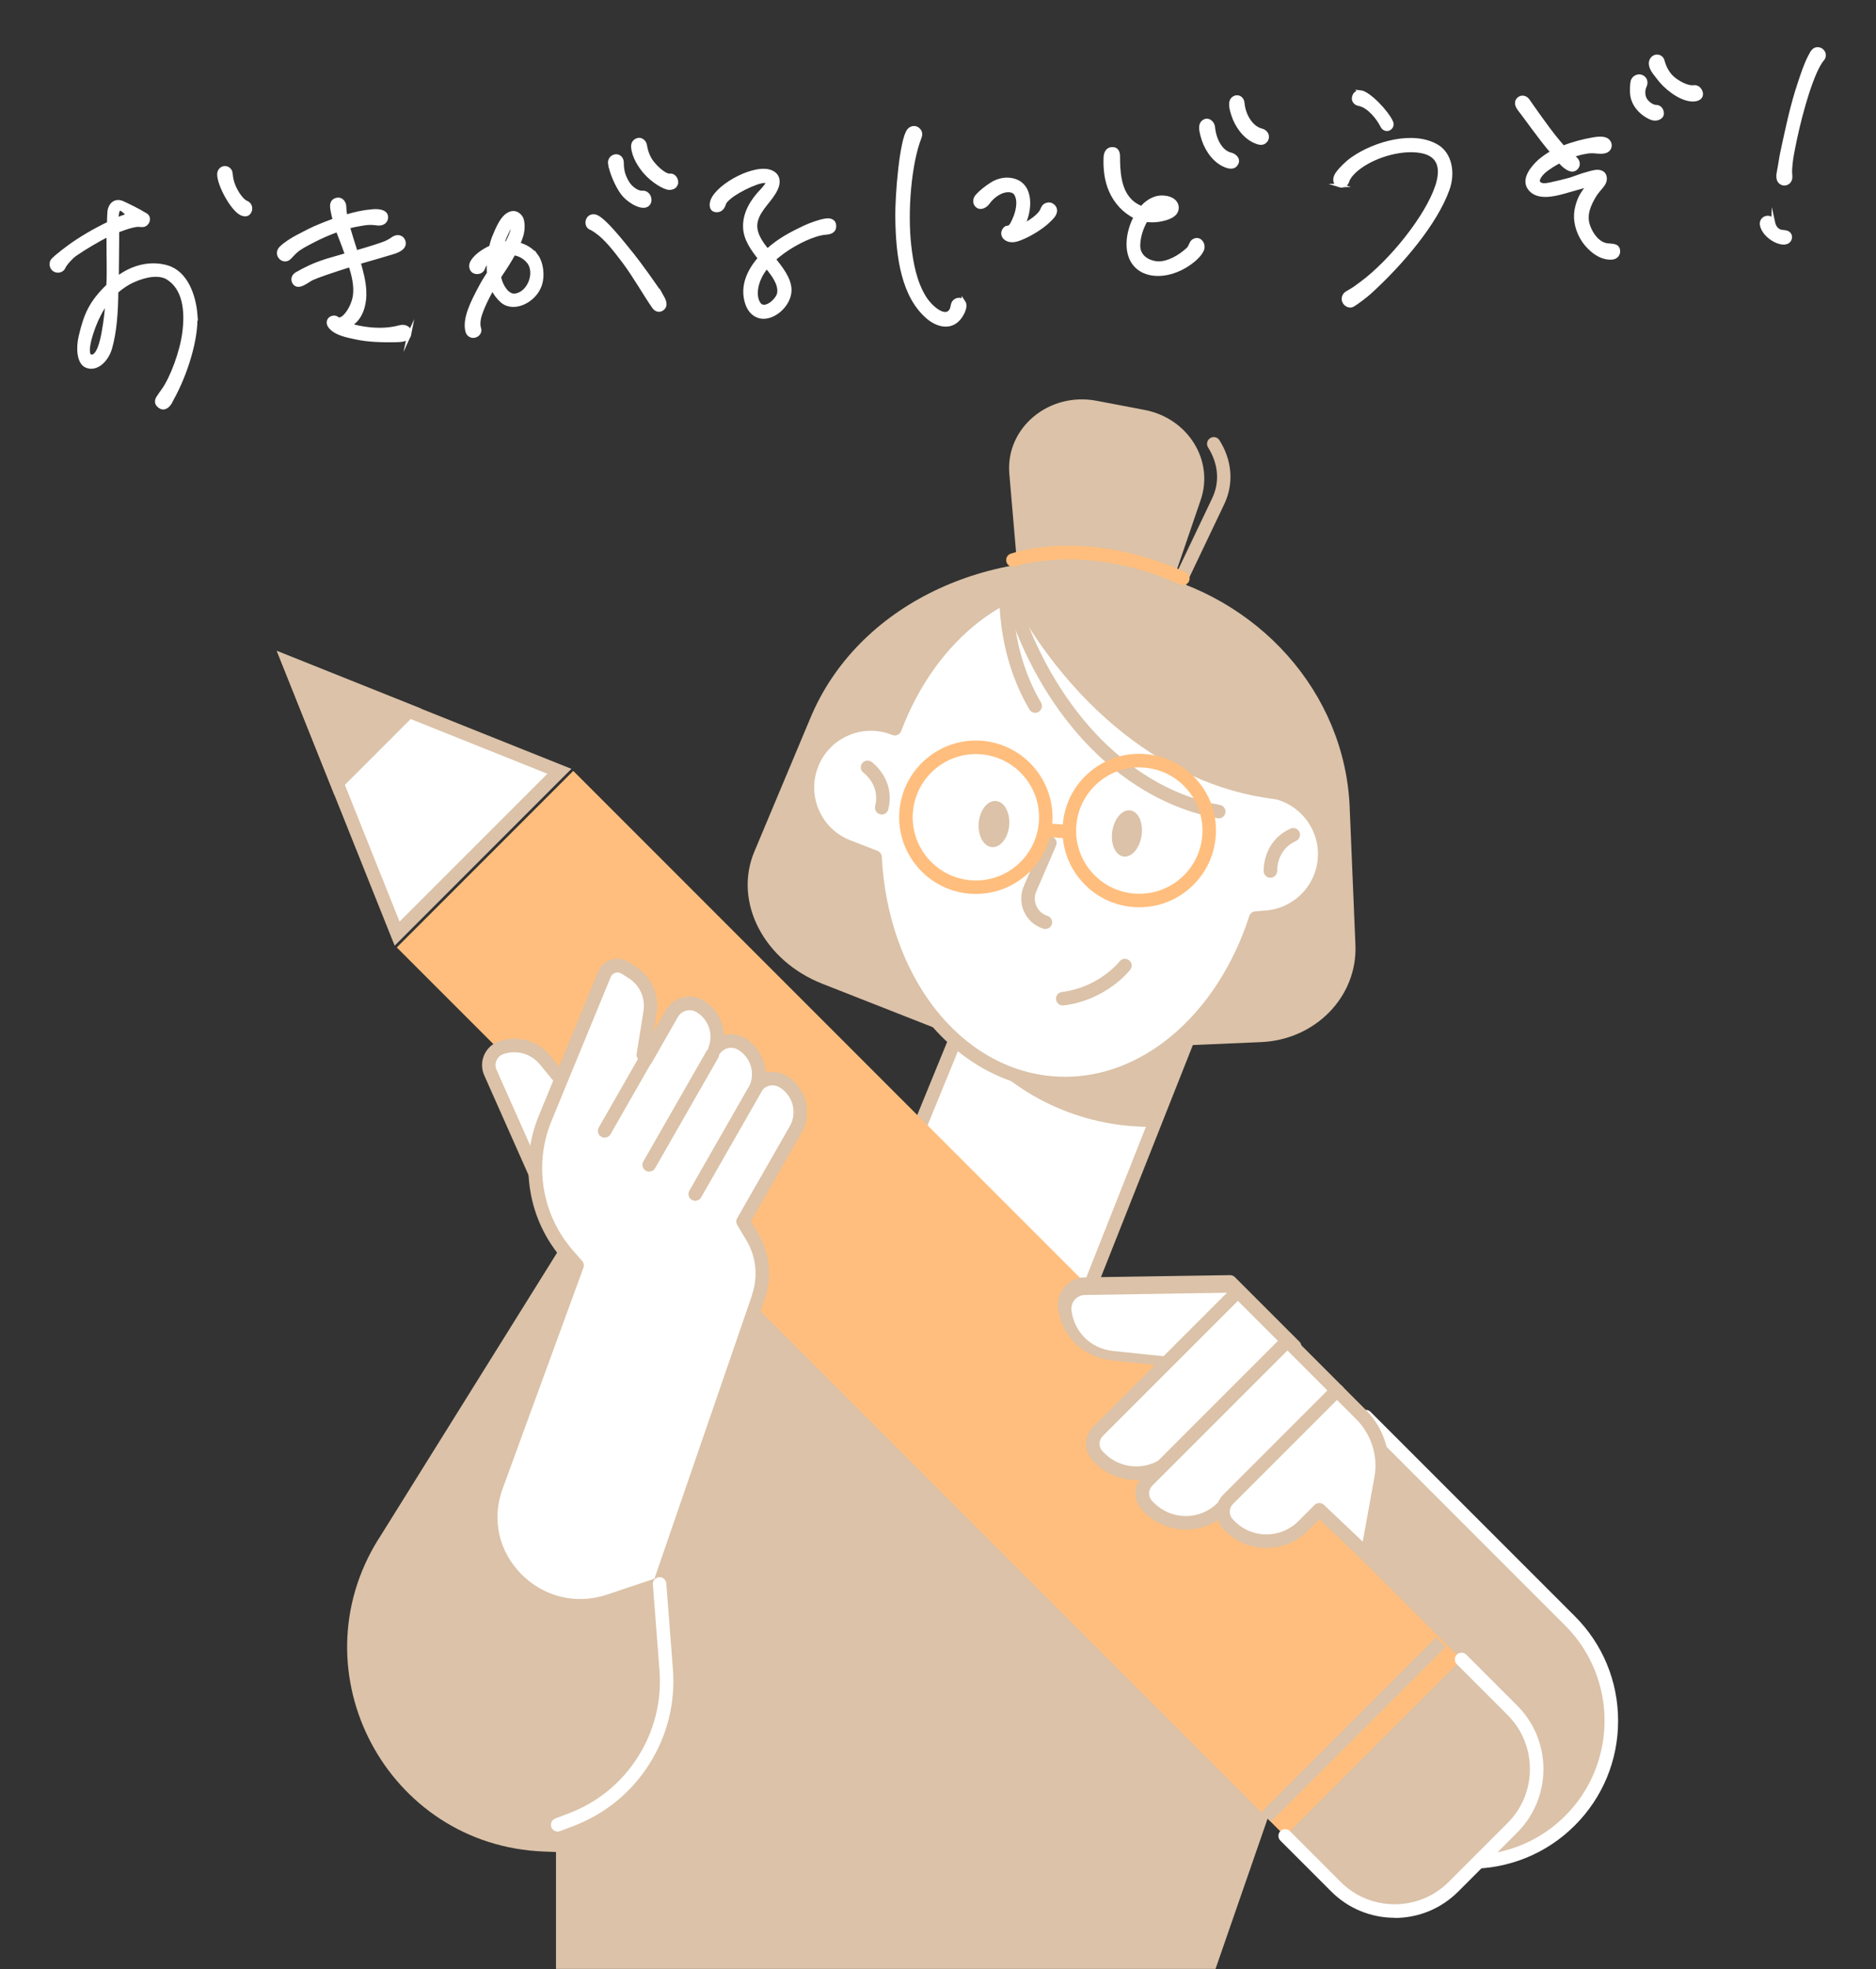 <?xml version="1.0" encoding="UTF-8"?>
<svg id="_レイヤー_2" data-name="レイヤー 2" xmlns="http://www.w3.org/2000/svg" width="244.19" height="256.21" viewBox="0 0 244.19 256.21">
  <rect x="0" y="0" width="244.19" height="256.21" fill="#333333" stroke="none"/>
  <defs>
    <style>
      .cls-1, .cls-2 {
        fill: #fff;
      }

      .cls-2 {
        stroke: #fff;
        stroke-miterlimit: 10;
        stroke-width: .5px;
      }

      .cls-3 {
        fill: #dbc2a8;
      }

      .cls-4 {
        fill: #ffbe7d;
      }
    </style>
  </defs>
  <g id="_コンテンツ" data-name="コンテンツ">
    <g>
      <g>
        <path class="cls-2" d="M25.42,40.9c.25,3.07-1.29,7.85-3,10.92-.14,.25-.27,.58-.46,.8-.33,.39-.72,.54-1.1,.29-.51-.32-.54-.76-.26-1.18,.14-.21,.39-.59,.65-.94,1.12-1.54,2.4-4.97,2.72-7.44,.4-2.96,.04-5.86-2.15-7.21-1.06-.64-2.8-.41-4.5,.37-.77,.34-1.5,.84-2.17,1.42-.02,2.69-.21,5.27-.81,7.37-.44,1.52-1.77,2.87-3.1,2.3-1-.44-1.11-2.32-.75-3.83,.66-2.74,1.25-4.31,3.6-6.59,.07-1.13,.05-2.29,.04-3.45-.03-.84,0-2.05-.02-3.21-1.39,.71-3.07,1.69-4.4,2.61-.27,.18-1.23,1.14-1.43,1.64-.17,.42-.72,.58-1.13,.37-.42-.21-.54-.76-.37-1.13,.1-.25,.93-.92,2.18-1.86,1.4-1.04,3.47-2.25,5.21-3.07,.01-.8,.05-1.41,.07-1.61,.1-.77,.72-1.5,1.72-1.06,.67,.31,1.96,.92,3.06,1.6,.34,.21,.39,.89-.18,1.22-.27,.14-.68,.02-.92,.04-.72,.06-1.46,.32-2.16,.58-.16,.05-.31,.11-.5,.2v1.33s-.02,2.37-.02,2.37c-.01,.8-.03,1.65,0,2.49,1.96-1.52,4.36-2.12,6.54-1.46,2.43,.73,3.47,3.69,3.67,6.16Zm-11.45-1.67c-.4,.51-.79,1.11-1.1,1.74-.9,1.72-2.06,5.3-1,5.42,.93,.08,1.41-1.92,1.65-3.38,.22-1.22,.36-2.48,.46-3.77Zm1.18-10.65c.5-.2,.89-.35,1.25-.46,.12-.05,.24-.06,.35-.11-.47-.4-1.01-1.12-1.34-.73-.18,.22-.22,.78-.25,1.31Zm17.4-1.21c-.13,.41-.46,.72-1.13,.41-1.17-.55-2.91-3.74-2.9-5.1,0-.44,.3-.79,.69-.82,.44-.04,.79,.3,.82,.7,.06,.68,.19,1.35,.66,2.23,.28,.54,.87,1.37,1.37,1.57,.42,.17,.61,.59,.48,1Z"/>
        <path class="cls-2" d="M53.28,43.53c-.14,.73-1.18,.74-1.82,.75-1.72,.02-3.53,0-5.21-.38-1.06-.23-2.65-.51-3.33-1.49-.23-.34-.18-.71,.08-.93,.23-.18,.62-.25,.88-.03,.69,.59,2.13-1.38,2.32-3.08,.14-1.25-.17-2.59-.6-3.88-2.39,.76-4.26,1.39-4.99,1.73-.62,.29-1.74,1.34-2.28,.59-.22-.3-.27-.86,.34-1.19,1.27-.7,2.08-1.13,3.95-1.73l2.51-.73c-.01-.16-.06-.28-.11-.39-.32-.94-.72-1.91-1.07-2.84-1.05,.37-2.18,.86-3.18,1.38-.61,.33-1.23,.62-1.77,.99-.69,.46-.94,.84-1.34,1.23-.78,.74-1.88-.41-1.1-1.23,.56-.57,1.47-1.12,2.17-1.5,1-.52,1.96-1.04,3.01-1.45,.58-.25,1.21-.46,1.83-.71-.12-.43-.23-.86-.31-1.34-.08-.48-.12-.99,.34-1.23,.69-.34,1.22,.18,1.23,.86,0,.4,.07,.84,.14,1.27,1.17-.38,2.36-.63,3.59-.73,.92-.07,1.86,.13,1.69,.99-.12,.53-.67,.7-1.19,.62-.57-.07-1.01-.12-1.92,.04-.59,.09-1.23,.22-1.85,.39,.28,.94,.72,2.39,1.03,3.33,1.72-.5,3.52-1.05,4.1-1.34,.31-.15,.5-.28,.76-.46,.46-.32,1.14-.29,1.35,.37,.27,.86-.86,1.27-1.45,1.44-1.49,.44-2.98,.89-4.39,1.28,.34,1.22,.68,2.43,.74,3.71,.09,1.6-.38,3.72-2,4.46,.49,.12,1.15,.31,1.51,.36,1.67,.31,3.44,.36,5.13-.1,.67-.18,1.38,.17,1.2,.99Z"/>
        <path class="cls-2" d="M69.83,33.32c.63,.87,.89,2.54,.43,3.82-.72,2.02-3.38,3.32-4.89,2.04-.43-.37-.92-.97-1.26-1.7-.88,1.52-1.66,3.22-1.79,4.16-.05,.4-.06,.77,.05,1.08,.16,.43-.13,.85-.56,.97-.43,.12-.85-.13-.97-.56-.46-1.65,.72-3.91,1.73-5.8,.31-.59,.67-1.18,1.06-1.77-.04-.52-.05-1.12,.02-1.73-.38,.31-.63,.65-.76,1.06-.13,.41-.59,.61-1.04,.49-.45-.12-.61-.63-.49-1.04,.26-.78,1.35-1.63,2.55-2.17,.12-.53,.27-1.07,.48-1.52,.67-1.66,1.24-2.55,1.98-2.85,.39-.15,.91-.19,1.4,.45,.31,.42,.36,1.5,.11,2.36-.13,.41-.26,.78-.43,1.16,.94,.25,1.79,.74,2.38,1.57Zm-4.79-.17l-.06,.21c.07-.09,.11-.17,.14-.25t-.08,.05Zm3.76,.9c-.49-.6-1.2-.99-1.93-1.09-.49,.92-1.09,1.85-1.67,2.7l-.21,.34s0,.12,.01,.16c.2,.99,1,2.37,1.99,2.29,1.87-.15,2.97-2.97,1.81-4.4Zm-3.4-2.37h.12c.16-.02,.32-.04,.48-.05,.35-.67,.58-1.21,.7-1.7,.09-.41,.06-.69-.03-.84-.19,.13-.36,.47-.54,.81-.27,.58-.55,1.17-.74,1.78Zm20.69,6.78c.33,.58,.7,1.27,.1,1.72-.38,.27-.79,.14-1.06-.23-1-1.4-2.5-4.05-3.89-5.9-1.17-1.55-2.34-3.06-3.57-3.92-.26-.18-.51-.36-.76-.46-.46-.16-.54-.72-.37-1.09,.2-.46,.72-.54,1.09-.37,1.08,.47,3.18,3.11,4.7,5,.76,.94,3.11,4.16,3.76,5.27Zm-6.69-17.11c-.09-.55,.24-.94,.68-1.02,.4-.07,.82,.21,.86,.73,.03,.32-.02,.72,.16,1.43,.12,.43,.31,.86,.54,1.24,.42,.73,1.32,1.38,1.95,1.33,.48-.04,.87,.29,.95,.81,.09,.56-.31,1.11-1.21,.86-.57-.15-1.17-.51-1.68-.95-.47-.4-.79-.86-1.07-1.36-.47-.81-1.01-2.08-1.17-3.08Zm8.62,2.35c0,.56-.46,.76-.9,.76-.6,0-2.16-.91-3.18-2.11-.67-.79-1.45-2.01-1.54-3.21-.04-.44,.17-.82,.65-.94,.39-.11,.82,.25,.9,.65,.15,.87,.42,1.77,1.17,2.59,.75,.86,1.64,1.47,2.08,1.4,.44-.08,.84,.41,.83,.86Z"/>
        <path class="cls-2" d="M108.59,29.32c.06,.8-.57,.93-1.12,.97-1.51,.12-3.83,1.23-5.54,2.46-.42,.31-.83,.63-1.2,.98,.9,1.17,2.01,2.49,2.05,3.97,.04,2-2.32,4.04-4.06,3.42-.83-.29-1.29-1.02-1.51-1.76-.66-2.15,.3-4.16,1.7-5.75-.94-1.21-1.93-2.53-1.94-4.14-.03-1.84,1.04-3.46,2.23-4.68,.37-.39,.84-.99,.67-1.14-.56-.48-3.73,1.03-4.89,2-.26,.22-.64,.53-.73,.86-.19,.66-.64,.98-1.22,.82-.37-.09-.53-.6-.3-1.22,.76-2.03,5.72-4.68,7.73-3.68,.84,.41,.94,1.25,.57,2.08-.68,1.54-2.2,2.55-2.63,4.23-.36,1.43,.55,2.76,1.48,3.89l.15-.13c1.38-1.24,2.96-2.09,4.7-2.91,.62-.29,1.94-.8,2.77-.91,.71-.1,1.06,.19,1.09,.63Zm-8.79,5.37c-.37,.43-.65,.86-.89,1.36-.48,.96-.8,2.47-.16,3.46,.74,1.14,2.53-.45,2.66-1.38,.18-1.22-.8-2.46-1.6-3.44Z"/>
        <path class="cls-2" d="M125.42,39.31c.41,.61-.26,1.75-.7,2.22-1.18,1.26-2.83,.67-3.91-.24-3.19-2.71-3.96-7.7-4.02-12.92-.05-3.04,.57-10.28,1.52-11.4,.29-.34,.73-.42,1.07-.21,.26,.18,.56,.51,.33,1.1-1.33,3.36-1.86,9.7-1.34,14.15,.26,2.26,.7,4.64,1.9,6.63,.88,1.45,2.81,3.02,3.55,1.72,.21-.38,.13-.89,.47-1.16,.38-.31,.86-.27,1.13,.11Zm11.89-11.68c-.09,.41-.5,.76-.76,1.03-.81,.83-2.38,1.8-3.47,2.25-.58,.25-1.24,.5-1.86,.27-.66-.23-.84-.9-.43-1.37,.18-.21,.31-.19,.43-.2,.4-.03,.66-.74,.83-1.11,.41-.92,.74-2.31,.22-3.23-.38-.69-1.41-.57-2.03-.28-.62,.29-1.18,.74-1.62,1.34-.32,.47-.9,.75-1.28,.54-.46-.24-.59-.88-.11-1.4,.52-.56,1.16-1.06,1.88-1.52,.65-.41,1.47-.64,2.2-.58,2.99,.24,2.9,3.62,1.95,5.7l-.14,.29s.08-.05,.12-.05c.62-.29,1.27-.71,1.79-1.19,.22-.22,.45-.44,.58-.73,.14-.25,.16-.5,.47-.68,.27-.14,.55-.17,.8-.03,.38,.21,.53,.56,.44,.93Z"/>
        <path class="cls-2" d="M156.48,32.45c-.2,.54-.75,1.1-1.21,1.46-3.65,2.95-8.77,2.24-8.36-2.69,.08-.93,.4-2.04,.92-3-1.42-.65-2.6-1.92-3.25-3.43-.59-1.36-.75-2.87-.68-4.36,.03-.56,.31-1.11,1-1.04,.52,.04,.65,.55,.64,.99,0,1.93,.14,4.2,1.46,5.62,.44,.49,.99,.84,1.61,1.07,.55-.65,1.27-1.15,2.06-1.33,.91-.19,2.41,.08,2.51,1.2,.09,1.16-1.44,1.52-2.31,1.67-.59,.09-1.16,.09-1.72,.02-.56,.97-.95,2.12-.98,3.25-.04,1.49,1.19,2.27,2.48,2.37,1.33,.09,2.9-.8,3.99-1.81,.34-.31,.37-.83,.68-1.06,.76-.54,1.43,.36,1.17,1.07Zm-6.01-5.29c-.12,.05-.19,.1-.27,.18,.4-.03,.87-.15,1.22-.26-.28-.02-.69-.06-.96,.08Zm10.29-5.65c-.41,.39-1.16,.09-1.62-.15-1.34-.73-2.27-2.26-2.63-3.72-.12-.51-.39-1.37,.14-1.78,.57-.45,1.21,.1,1.26,.7,.12,1.44,.9,3.22,2.29,3.54,.61,.15,1.19,.79,.56,1.4Zm3.96-3.17c-.37,.43-.94,.24-1.4,.03-1.37-.61-2.38-2.09-2.81-3.46-.17-.55-.53-1.64,.03-2.09,.53-.4,1.16-.09,1.21,.62,.13,1.55,1.1,3.2,2.45,3.53,.61,.15,.99,.8,.51,1.36Z"/>
        <path class="cls-2" d="M174.39,24.13c-.7-.22-.84-.94-.11-1.8,.22-.26,.88-1.03,1.79-1.67,2.92-2.04,7.98-3.46,11.03-1.58,1.61,.99,2.12,3.36,1.33,5.55-1.57,4.38-5.96,9.59-10.18,13.43-.49,.44-1.62,1.3-2.16,1.62-.38,.23-.92,0-1.12-.43-.19-.42-.03-.88,.35-1.11,.99-.6,.58-.29,1.87-1.24,3.86-2.84,8.56-8.68,9.88-12.68,.74-2.27,.39-4.12-2.14-4.56-2.69-.46-6.32,.68-8.35,2.37-.38,.31-1.04,.97-1.2,1.54-.12,.45-.59,.69-1,.56Zm2.7-12.14c1.05,.12,3.42,2.57,4.01,3.93,.15,.35-.02,.68-.33,.83-.31,.15-.68-.03-.83-.33-.48-1-1.74-2.63-3.04-2.88-.45-.08-.76-.42-.67-.87,.08-.45,.42-.72,.87-.67Z"/>
        <path class="cls-2" d="M206.34,19.76c-.59,.13-1.18,.3-1.76,.51,.09,.11,.18,.18,.26,.22,.63,.35,.69,1.03,.31,1.38-.37,.35-.78,.22-1.21-.06-.34-.21-.64-.51-.91-.85-.73,.38-1.38,.79-1.95,1.24-.34,.27-1.11,1.09-.84,1.55,.28,.46,.99,.36,1.58,.23,.87-.19,1.69-.38,2.52-.61,.74-.22,1.48-.56,2.23-.74,.43-.12,1.06-.33,1.5-.28,.44,.04,.74,.26,.82,.7,.15,.91-.73,1.38-1.33,2.36-.74,1.22-1.32,2.55-.84,3.96,.37,1.09,1.23,2.35,2.45,2.53,.69,.1,1.36-.03,1.46,.68,.08,.51-.29,.91-.81,.95-1.48,.12-2.85-1.05-3.63-2.15-.86-1.25-1.27-2.79-.95-4.25,.29-1.31,.72-1.99,1.63-3.1-1.1,.29-2.35,.67-3.41,.96-1.3,.35-3.34,.83-4.33-.45-.94-1.21,.38-2.76,1.31-3.6,.49-.4,1.02-.8,1.67-1.14-.04,0-.04-.04-.09-.07-1.5-1.72-3.73-4.91-4.17-5.44-.44-.53-.57-1.08-.12-1.44,.42-.32,.91-.11,1.14,.23,.78,1.14,2.68,3.79,3.35,4.62,.27,.34,.76,.94,1.25,1.5,1.28-.51,2.66-.86,3.92-1.08,.47-.08,1.23-.18,1.69,.06,.33,.17,.53,.56,.44,.93-.12,.45-.51,.6-.91,.64-.72,.06-1.22-.18-2.28,.03Zm9.99-4.99c0,.56-.78,.83-1.36,.59-1.24-.5-2.42-1.69-2.54-3.16-.03-.4-.02-1.28,.07-1.61,.12-.45,.58-.73,1.03-.65,.41,.09,.89,.53,.55,1.28-.17,.38-.28,1.03,.01,1.64,.2,.42,.89,1.05,1.49,1.04,.44,0,.76,.42,.75,.86Zm3.7-1.83c-1.54-.2-3.31-1.66-4.16-2.83-.36-.49-.88-1.01-.98-1.65-.08-.43,.09-.85,.48-1.04,.43-.2,.93,.04,1.04,.48,.23,.86,.67,1.79,1.52,2.44,.86,.65,1.89,1.09,2.53,1,.44-.08,.82,.25,.94,.73,.13,.59-.4,.99-1.37,.87Z"/>
        <path class="cls-2" d="M230.8,28.92c.12,.55,.35,.89,.73,1.11,.42,.25,1.05,.03,1.36,.45,.27,.34,.07,.88-.32,1.03-.93,.36-2.87-.77-3.22-2.14-.29-1.06,1.2-1.5,1.45-.44Zm6.42-21.23c-1.32,1.55-2.78,6.73-3.54,10.28-.29,1.39-.61,2.82-.66,4.23-.01,.32,.05,.64,.03,.92-.06,.73-.88,1.03-1.36,.51-.31-.34-.23-.9-.15-1.31,.17-.82,.27-1.67,.44-2.48,.67-3.1,1.3-6.16,2.31-9.13,.39-1.16,.77-2.35,1.33-3.4,.21-.38,.41-.88,.89-.92,.72-.06,1.18,.75,.71,1.31Z"/>
      </g>
      <g>
        <path class="cls-3" d="M49.25,200.3l46.53-74.61,33.94,33.94,43.31,53.84-14.81,42.72H72.37v-15.21s-1.55-.06-1.55-.06c-20.42-.76-32.38-23.3-21.57-40.64Z"/>
        <g>
          <path class="cls-3" d="M156.59,198.73h37.6c10.14,0,18.38,8.24,18.38,18.38h0c0,10.14-8.24,18.38-18.38,18.38h-37.6v-36.76h0Z" transform="translate(207.58 -66.93) rotate(45)"/>
          <path class="cls-1" d="M177.75,237.52l-26.58-26.58c-.34-.34-.34-.9,0-1.24l25.99-25.99c.17-.17,.39-.26,.62-.26s.46,.09,.62,.26l26.58,26.58-.62,.62,.62-.62c3.64,3.64,5.64,8.47,5.64,13.62s-2,9.98-5.64,13.62c-3.75,3.75-8.69,5.63-13.62,5.63s-9.86-1.88-13.62-5.63Zm-24.72-27.21l25.96,25.96c6.82,6.82,17.93,6.82,24.75,0,6.82-6.82,6.82-17.93,0-24.75l-25.96-25.96-24.75,24.75Z"/>
        </g>
        <g>
          <g>
            <path class="cls-1" d="M118.64,149.22l10.33,19.74c2.74,5.24,10.36,4.84,12.54-.66l17.03-43-25.79-10.56-14.11,34.47Z"/>
            <path class="cls-3" d="M128.19,169.38l-10.33-19.74c-.12-.23-.13-.5-.03-.74l14.11-34.47c.18-.45,.7-.67,1.15-.48l25.79,10.56c.45,.18,.66,.69,.48,1.14l-17.03,43c-1.13,2.87-3.75,4.75-6.83,4.91-.14,0-.28,.01-.43,.01-2.91,0-5.52-1.57-6.88-4.18Zm5.04-53.48l-13.62,33.28,10.14,19.38c1.11,2.11,3.27,3.35,5.66,3.22,2.38-.13,4.41-1.58,5.29-3.8l16.71-42.2-24.17-9.89Z"/>
          </g>
          <path class="cls-3" d="M125.99,135.26l8.34-20.38,24.25,9.92-8.93,21.82c-8.91,0-17.71-3.94-23.66-11.36Z"/>
          <path class="cls-3" d="M141.76,72.96l6.62,1.36c15.42,3.17,26.68,15.82,27.3,30.69l.75,17.95c.28,6.71-5.2,12.34-12.3,12.64l-27.25,1.16,4.88-63.79Z"/>
          <path class="cls-3" d="M154.23,74.59l-7.73-1.18c-18.02-2.75-34.91,5.47-40.98,19.93l-7.33,17.47c-2.74,6.53,1.21,14.19,8.86,17.2l29.38,11.55,17.8-64.97Z"/>
          <path class="cls-3" d="M151,81.95c.33,0,.64-.19,.8-.5l7.56-15.86c1.26-2.65,1.03-5.68-.63-8.31-.26-.41-.8-.53-1.21-.27-.41,.26-.53,.8-.27,1.21,1.35,2.15,1.54,4.5,.53,6.62l-7.56,15.86c-.21,.44-.02,.96,.42,1.17,.12,.06,.25,.09,.38,.09Z"/>
          <path class="cls-3" d="M150.67,81.48l5.62-16.43c1.76-5.15-1.66-10.63-7.3-11.71l-6.25-1.19c-6.22-1.19-11.88,3.54-11.36,9.51l1.68,19.57,17.61,.27Z"/>
          <g>
            <path class="cls-1" d="M105.66,99.47c1.65-4.25,6.43-6.36,10.68-4.71l.14,.05c4.63-12.23,14.77-20.4,25.82-19.5,12.22,.99,21.55,12.76,22.94,27.6,3.79,.48,6.86,3.54,7.19,7.5h0c.38,4.54-2.99,8.53-7.54,8.91l-1.43,.12c-4.25,13.31-14.87,22.4-26.5,21.46-12.71-1.03-22.29-13.71-23.06-29.38l-3.53-1.37c-4.25-1.65-6.36-6.43-4.71-10.68Z"/>
            <path class="cls-3" d="M136.89,141.79c-6.35-.52-12.26-3.9-16.63-9.54-4.18-5.38-6.73-12.5-7.21-20.11l-3-1.16c-2.27-.88-4.07-2.6-5.05-4.83-.98-2.23-1.04-4.71-.16-6.99h0c.88-2.27,2.6-4.07,4.83-5.05,2.01-.89,4.22-1.02,6.3-.4,2.37-5.88,5.98-10.8,10.48-14.26,4.85-3.73,10.35-5.46,15.93-5.01,6.1,.5,11.83,3.67,16.14,8.93,4.08,4.98,6.74,11.63,7.53,18.79,3.92,.81,6.92,4.15,7.26,8.18,.42,5.02-3.32,9.44-8.34,9.87l-.85,.07c-2.16,6.44-5.9,12.08-10.58,15.92-4.52,3.72-9.63,5.65-14.89,5.65-.58,0-1.17-.02-1.75-.07Zm-9.37-60.95c-4.44,3.41-7.97,8.36-10.22,14.29-.08,.22-.25,.4-.46,.49-.21,.1-.46,.1-.68,.02l-.14-.05c-1.84-.71-3.84-.67-5.64,.13-1.8,.79-3.19,2.24-3.9,4.08h0c-.71,1.84-.67,3.84,.13,5.64,.79,1.8,2.24,3.19,4.08,3.9l3.53,1.37c.32,.13,.54,.43,.56,.78,.37,7.46,2.81,14.45,6.87,19.69,4.07,5.24,9.53,8.39,15.38,8.86,.54,.04,1.07,.07,1.6,.07,4.85,0,9.59-1.8,13.78-5.25,4.55-3.75,8.17-9.31,10.2-15.66,.11-.34,.41-.58,.76-.61l1.43-.12c4.05-.34,7.07-3.91,6.73-7.96-.29-3.45-2.99-6.27-6.42-6.7-.41-.05-.73-.38-.77-.79-.66-7.08-3.22-13.65-7.21-18.52-4.06-4.96-9.22-7.83-14.92-8.29-.53-.04-1.06-.06-1.59-.06-4.58,0-9.09,1.61-13.12,4.71Z"/>
          </g>
          <path class="cls-3" d="M130.87,76.29c3.69-2.04,7.74-3.02,11.91-2.68,12.58,1.02,22.14,13.76,23.5,29.87,.83,.11,1.62,.35,2.36,.69-14.85-.46-29.17-11.21-37.77-27.87Z"/>
          <path class="cls-3" d="M158.64,106.48c.42,0,.79-.3,.86-.72,.09-.48-.23-.94-.71-1.02-5.54-1-10.86-3.94-15.39-8.48-4.53-4.55-8.16-10.58-10.5-17.45-.16-.46-.66-.71-1.12-.55-.46,.16-.71,.66-.55,1.12,2.42,7.12,6.19,13.39,10.92,18.12,4.79,4.8,10.44,7.9,16.33,8.97,.05,0,.11,.01,.16,.01Z"/>
          <path class="cls-3" d="M134.75,92.75c.15,0,.3-.04,.44-.12,.42-.25,.56-.78,.32-1.2-2.43-4.15-3.67-8.98-3.69-14.34,0-.49-.4-.88-.88-.88h0c-.49,0-.88,.4-.88,.88,.02,5.67,1.34,10.79,3.93,15.22,.16,.28,.46,.44,.76,.44Z"/>
          <path class="cls-3" d="M114.77,105.99c.39,0,.75-.27,.85-.67,.97-3.88-2.06-6.1-2.18-6.19-.4-.28-.94-.19-1.23,.2-.28,.39-.19,.94,.2,1.23,.1,.07,2.18,1.64,1.51,4.33-.12,.47,.17,.95,.64,1.07,.07,.02,.14,.03,.22,.03Z"/>
          <path class="cls-3" d="M165.36,114.21s.03,0,.04,0c.48-.02,.86-.43,.84-.92,0-.12-.07-2.73,2.46-3.87,.44-.2,.64-.72,.44-1.16-.2-.44-.72-.64-1.16-.44-3.64,1.65-3.5,5.4-3.49,5.56,.02,.47,.41,.84,.88,.84Z"/>
          <path class="cls-3" d="M148.59,108.74c-.25,1.66-1.31,2.87-2.36,2.71-1.05-.16-1.7-1.63-1.45-3.29,.25-1.66,1.31-2.87,2.36-2.71s1.7,1.63,1.45,3.29Z"/>
          <ellipse class="cls-3" cx="129.37" cy="107.21" rx="3.01" ry="1.99" transform="translate(11.03 226.49) rotate(-84.87)"/>
          <path class="cls-3" d="M138.32,130.83s.07,0,.11,0c5.61-.71,8.56-4.5,8.69-4.66,.3-.39,.22-.94-.16-1.23-.39-.29-.94-.22-1.23,.16-.03,.04-2.66,3.37-7.51,3.98-.48,.06-.82,.5-.76,.98,.06,.44,.44,.77,.87,.77Z"/>
          <path class="cls-3" d="M136.07,120.88c.37,0,.72-.24,.84-.61,.15-.46-.11-.96-.57-1.1-.64-.2-1.15-.65-1.43-1.27-.28-.61-.29-1.29-.02-1.91l2.57-5.95c.19-.45-.01-.96-.46-1.16-.45-.19-.96,.01-1.16,.46l-2.57,5.95c-.46,1.07-.45,2.28,.03,3.34,.48,1.06,1.39,1.86,2.5,2.21,.09,.03,.18,.04,.27,.04Z"/>
          <g>
            <path class="cls-4" d="M147.48,118.02c-2.66-.22-5.07-1.45-6.8-3.49-1.73-2.03-2.56-4.61-2.34-7.27h0c.22-2.66,1.45-5.07,3.49-6.8,2.03-1.73,4.61-2.56,7.27-2.34,2.66,.22,5.07,1.45,6.8,3.49,1.73,2.03,2.56,4.61,2.34,7.27-.22,2.66-1.45,5.07-3.49,6.8-1.82,1.55-4.08,2.37-6.44,2.37-.27,0-.55-.01-.83-.03Zm-4.51-16.21c-1.67,1.42-2.69,3.41-2.87,5.6h0c-.18,2.19,.51,4.31,1.93,5.99,1.42,1.67,3.41,2.69,5.6,2.87,2.19,.18,4.31-.51,5.99-1.93,1.67-1.42,2.69-3.41,2.87-5.6,.18-2.19-.51-4.31-1.93-5.99-1.42-1.67-3.41-2.69-5.6-2.87-.23-.02-.45-.03-.68-.03-1.95,0-3.81,.68-5.31,1.96Z"/>
            <path class="cls-4" d="M126.21,116.29c-5.48-.45-9.58-5.27-9.14-10.76h0c.45-5.48,5.27-9.58,10.76-9.14,5.48,.45,9.58,5.27,9.14,10.76-.42,5.21-4.8,9.17-9.94,9.17-.27,0-.54-.01-.82-.03Zm-7.38-10.61h0c-.37,4.52,3.01,8.49,7.53,8.86,4.52,.37,8.49-3.01,8.86-7.53,.37-4.52-3.01-8.49-7.53-8.86-.23-.02-.45-.03-.67-.03-4.23,0-7.84,3.26-8.19,7.55Z"/>
            <path class="cls-4" d="M138.57,109.07c.45,0,.84-.35,.88-.81,.04-.48-.32-.91-.81-.95l-1.85-.15c-.48-.04-.91,.32-.95,.81-.04,.48,.32,.91,.81,.95l1.85,.15s.05,0,.07,0Z"/>
            <path class="cls-4" d="M153.97,76.14c.34,0,.66-.19,.8-.52,.2-.44,0-.96-.44-1.16-12.92-5.81-22.38-2.55-22.78-2.41-.46,.16-.7,.67-.53,1.12,.16,.46,.67,.7,1.12,.53h0c.09-.03,9.23-3.15,21.46,2.36,.12,.05,.24,.08,.36,.08Z"/>
          </g>
        </g>
        <g>
          <path class="cls-4" d="M196.84,237.85l-7.66,7.66c-4.23,4.23-11.09,4.23-15.31,0L51.65,123.28l22.97-22.97,122.23,122.23c4.23,4.23,4.23,11.09,0,15.31Z"/>
          <rect class="cls-3" x="160.08" y="224.17" width="32.18" height="1.76" transform="translate(-107.53 190.48) rotate(-45)"/>
          <path class="cls-3" d="M167.27,238.9l22.97-22.97,6.61,6.61c4.23,4.23,4.23,11.09,0,15.31l-7.66,7.66c-4.23,4.23-11.09,4.23-15.31,0l-6.61-6.61Z"/>
          <path class="cls-1" d="M181.53,249.56c3.13,0,6.07-1.22,8.28-3.43l7.66-7.66c2.21-2.21,3.43-5.15,3.43-8.28s-1.22-6.07-3.43-8.28l-6.61-6.61c-.34-.34-.9-.34-1.24,0-.34,.34-.34,.9,0,1.24l6.61,6.61c1.88,1.88,2.91,4.38,2.91,7.03,0,2.66-1.03,5.16-2.91,7.03l-7.66,7.66c-1.88,1.88-4.38,2.91-7.03,2.91s-5.16-1.03-7.03-2.91l-6.61-6.61c-.34-.34-.9-.34-1.24,0-.34,.34-.34,.9,0,1.24l6.61,6.61c2.21,2.21,5.15,3.43,8.28,3.43Z"/>
          <g>
            <polygon class="cls-1" points="72.82 100.36 37.61 86.27 51.69 121.48 72.82 100.36"/>
            <path class="cls-3" d="M39.19,87.85l32.06,12.83-19.24,19.24-12.83-32.06h0Zm-3.16-3.16h0Zm0,0l15.34,38.36,23.01-23.01-38.36-15.34h0Z"/>
          </g>
          <polygon class="cls-3" points="54.81 92.2 43.54 103.47 36.03 84.69 54.81 92.2"/>
        </g>
        <g>
          <g>
            <path class="cls-1" d="M168.53,175.62l-8.41-8.41-18.91,.29c-1.59,.02-2.81,1.42-2.62,3h0c.38,3.2,2.93,5.7,6.13,6.04l17.08,1.78,6.73-2.69Z"/>
            <path class="cls-3" d="M161.71,178.78l-17.08-1.78c-3.63-.38-6.48-3.18-6.91-6.81-.12-1,.19-2.01,.85-2.76,.66-.76,1.62-1.2,2.62-1.22l18.91-.29c.24,0,.47,.09,.64,.26l8.41,8.41c.21,.21,.3,.51,.24,.8s-.26,.53-.54,.64l-6.73,2.69c-.1,.04-.22,.06-.33,.06-.03,0-.06,0-.09,0Zm-1.95-10.57l-18.53,.29c-.52,0-.99,.23-1.33,.61-.34,.39-.49,.88-.43,1.4,.34,2.81,2.54,4.97,5.35,5.27l16.86,1.76,5.29-2.12-7.21-7.21Z"/>
          </g>
          <g>
            <path class="cls-1" d="M156.8,167.22h0c1.32,0,2.39,1.07,2.39,2.39v25.67h-9.35v-21.09c0-3.84,3.12-6.96,6.96-6.96Z" transform="translate(135.61 418.67) rotate(-135)"/>
            <path class="cls-3" d="M142.53,190.35l-.23-.23c-1.24-1.24-1.24-3.26,0-4.5l18.21-18.21c.17-.17,.39-.26,.62-.26s.46,.09,.62,.26l6.61,6.61c.34,.34,.34,.9,0,1.24l-15.09,15.09c-1.44,1.44-3.34,2.23-5.37,2.23s-3.94-.79-5.37-2.23Zm18.6-21.08l-17.59,17.59c-.56,.56-.56,1.46,0,2.01l.23,.23s0,0,0,0c1.1,1.1,2.57,1.71,4.13,1.71s3.03-.61,4.13-1.71l14.47-14.47-5.37-5.37Z"/>
          </g>
          <g>
            <path class="cls-1" d="M149.6,196.17l-.23-.23c-.9-.9-.9-2.36,0-3.26l18.21-18.21,6.61,6.61-15.09,15.09c-2.62,2.62-6.88,2.62-9.5,0Z"/>
            <path class="cls-3" d="M148.98,196.8l-.23-.23c-.6-.6-.93-1.4-.93-2.25,0-.85,.33-1.65,.93-2.25l18.21-18.21c.17-.17,.39-.26,.62-.26s.46,.09,.62,.26l6.61,6.61c.34,.34,.34,.9,0,1.24l-15.09,15.09c-1.44,1.44-3.34,2.23-5.37,2.23-2.03,0-3.94-.79-5.37-2.23Zm18.6-21.08l-17.59,17.59c-.27,.27-.42,.63-.42,1.01,0,.38,.15,.74,.42,1.01l.23,.23s0,0,0,0c1.1,1.1,2.57,1.71,4.13,1.71s3.03-.61,4.13-1.71l14.47-14.47-5.37-5.37Z"/>
          </g>
          <g>
            <path class="cls-1" d="M160.1,198.57l-.23-.23c-.9-.9-.9-2.36,0-3.26l14.16-14.16,3.13,3.13c2.18,2.18,3.16,5.3,2.61,8.34l-1.81,9.98-6.23-5.91-2.12,2.12c-2.62,2.62-6.88,2.62-9.5,0Z"/>
            <path class="cls-3" d="M177.35,203l-5.61-5.32-1.52,1.52c-2.96,2.96-7.78,2.96-10.75,0h0l-.23-.23c-.6-.6-.93-1.4-.93-2.25,0-.85,.33-1.65,.93-2.25l14.16-14.16c.34-.34,.9-.34,1.24,0l3.13,3.13c2.39,2.39,3.45,5.8,2.85,9.12l-1.81,9.98c-.06,.32-.28,.58-.59,.68-.09,.03-.18,.04-.27,.04-.22,0-.44-.08-.61-.24Zm-16.86-7.3c-.27,.27-.42,.63-.42,1.01s.15,.74,.42,1.01l.23,.23c2.28,2.28,5.98,2.28,8.26,0l2.12-2.12c.34-.34,.88-.34,1.23-.02l5.05,4.79,1.52-8.38c.5-2.76-.39-5.58-2.37-7.56l-2.5-2.5-13.54,13.54Zm-.39,2.5h0Z"/>
          </g>
        </g>
        <g>
          <g>
            <path class="cls-1" d="M70.64,154.89l-6.81-15.33c-.57-1.27,.07-2.76,1.38-3.23h0c2.05-.73,4.34-.1,5.71,1.59l3.77,4.61-4.05,12.36Z"/>
            <path class="cls-3" d="M69.84,155.25l-6.81-15.33c-.37-.83-.38-1.79-.02-2.62,.36-.84,1.05-1.49,1.91-1.8,2.39-.86,5.08-.11,6.69,1.86l3.77,4.61c.19,.23,.25,.55,.15,.83l-4.05,12.36c-.11,.35-.43,.59-.79,.6-.01,0-.03,0-.04,0-.35,0-.66-.2-.8-.52Zm.41-16.77c-1.14-1.39-3.04-1.92-4.74-1.32-.4,.14-.72,.44-.88,.83-.17,.39-.17,.82,0,1.21l5.89,13.24,3.19-9.73-3.46-4.24Z"/>
          </g>
          <g>
            <g>
              <path class="cls-1" d="M70.95,145.49l7.71-18.73c.43-1.04,1.68-1.44,2.63-.85l.93,.58c1.77,1.09,2.71,3.14,2.38,5.19l-.89,5.54,.35,.58,3.37-5.9c.73-1.28,2.38-1.74,3.65-.99,1.94,1.15,2.73,3.5,1.98,5.56,.79-1.03,2.22-1.35,3.37-.69,1.98,1.13,2.79,3.51,2.03,5.59,.79-1.03,2.22-1.35,3.37-.69,2.21,1.27,2.98,4.08,1.71,6.3l-6.84,11.95,1.19,1.98c1.41,2.36,1.71,5.22,.82,7.82l-12.87,37.37-6.61,2.22c-9.17,3.07-17.95-5.76-14.69-14.86,.02-.07,.05-.13,.07-.2l10.47-28.63-1.14-1.3c-4.32-4.89-5.48-11.81-2.99-17.84Z"/>
              <path class="cls-3" d="M66.55,206.01c-3.36-3.43-4.44-8.36-2.83-12.85l10.36-28.34-.8-.9c-2.23-2.52-3.7-5.61-4.25-8.93-.56-3.32-.17-6.72,1.11-9.83l7.71-18.73c.3-.73,.91-1.29,1.66-1.54,.75-.24,1.57-.15,2.25,.27l.93,.58c2.08,1.28,3.17,3.67,2.78,6.08l-.39,2.41,1.58-2.77c.48-.83,1.25-1.43,2.18-1.67,.92-.24,1.87-.11,2.69,.37,1.65,.97,2.63,2.7,2.69,4.53,.87-.24,1.82-.14,2.65,.33,1.69,.97,2.69,2.72,2.76,4.57,.87-.24,1.82-.14,2.65,.33,2.63,1.5,3.54,4.87,2.04,7.5l-6.58,11.5,.92,1.54c1.55,2.59,1.88,5.71,.89,8.56l-12.87,37.37c-.09,.26-.29,.46-.55,.55l-6.61,2.22c-1.32,.44-2.68,.66-4.02,.66-3.31,0-6.53-1.32-8.95-3.8Zm31.34-37.56c.81-2.36,.54-4.94-.74-7.08l-1.19-1.98c-.16-.27-.17-.61,0-.89l6.84-11.95c1.02-1.79,.4-4.07-1.39-5.1-.75-.43-1.71-.23-2.24,.46-.26,.35-.74,.45-1.12,.24-.38-.21-.55-.67-.4-1.07,.63-1.71-.06-3.62-1.64-4.52-.75-.43-1.71-.23-2.24,.46-.26,.35-.74,.45-1.12,.24-.38-.21-.55-.67-.4-1.07,.62-1.69-.05-3.58-1.6-4.5-.4-.24-.88-.3-1.34-.18-.47,.12-.86,.43-1.1,.85l-3.37,5.9c-.16,.27-.44,.44-.75,.44-.32,0-.6-.16-.76-.43l-.35-.58c-.11-.18-.15-.39-.11-.59l.89-5.54c.27-1.71-.5-3.4-1.97-4.31l-.93-.58c-.24-.15-.51-.18-.78-.09-.27,.09-.47,.28-.58,.53l-7.71,18.73c-1.16,2.81-1.5,5.87-1,8.87,.5,2.99,1.83,5.78,3.84,8.06l1.14,1.3c.21,.24,.28,.58,.17,.88l-10.47,28.63-.07,.19c-1.41,3.91-.5,8.04,2.43,11.03,2.93,2.99,7.2,4.02,11.15,2.7l6.2-2.08,12.73-36.96Z"/>
            </g>
            <path class="cls-3" d="M84.51,152.44c.31,0,.6-.16,.76-.44l8.23-14.38c.24-.42,.1-.96-.33-1.2-.42-.24-.96-.1-1.2,.33l-8.23,14.38c-.24,.42-.1,.96,.33,1.2,.14,.08,.29,.12,.44,.12Z"/>
            <path class="cls-3" d="M78.71,148.02c.31,0,.6-.16,.76-.44l8.74-15.28c.24-.42,.1-.96-.33-1.2-.42-.24-.96-.1-1.2,.33l-8.74,15.28c-.24,.42-.1,.96,.33,1.2,.14,.08,.29,.12,.44,.12Z"/>
            <path class="cls-3" d="M90.5,156.24c.31,0,.6-.16,.76-.44l8.74-15.28c.24-.42,.1-.96-.33-1.2-.42-.24-.96-.1-1.2,.33l-8.74,15.28c-.24,.42-.1,.96,.33,1.2,.14,.08,.29,.12,.44,.12Z"/>
          </g>
        </g>
        <path class="cls-1" d="M72.59,238.32c.11,0,.21-.02,.32-.06l1.81-.69c4.08-1.57,7.48-4.36,9.81-8.05,2.34-3.7,3.39-7.96,3.06-12.32l-.86-11.17c-.04-.48-.46-.85-.94-.81-.48,.04-.85,.46-.81,.94l.86,11.17c.31,3.98-.66,7.87-2.79,11.25-2.13,3.38-5.23,5.92-8.96,7.35l-1.81,.69c-.45,.17-.68,.68-.51,1.14,.13,.35,.47,.56,.82,.56Z"/>
      </g>
    </g>
  </g>
</svg>